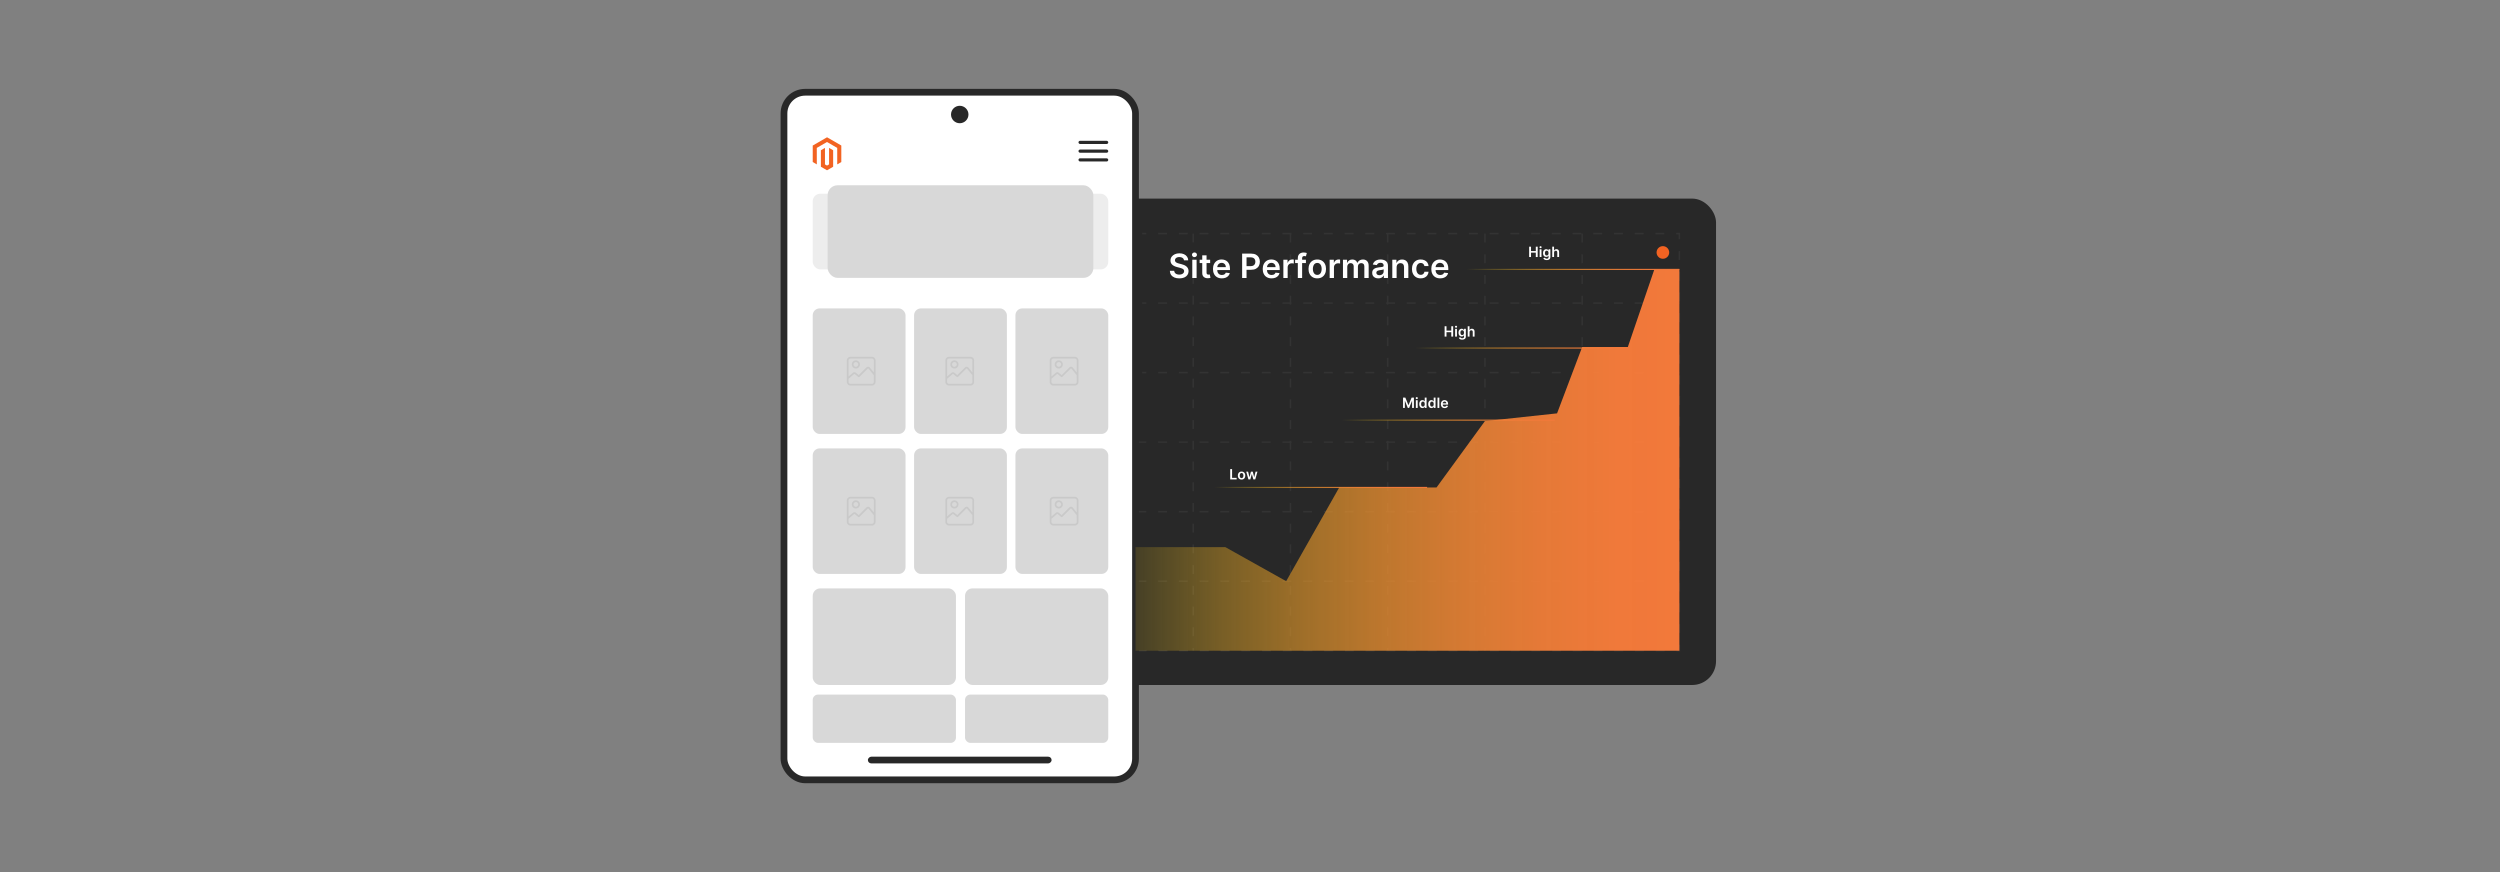 <?xml version="1.0" encoding="UTF-8"?><svg id="a" xmlns="http://www.w3.org/2000/svg" xmlns:xlink="http://www.w3.org/1999/xlink" viewBox="0 0 860 300"><rect x="0" y="0" width="860" height="300" fill="#808080" stroke="none"/><defs><linearGradient id="b" x1="582.075" y1="158.261" x2="375.274" y2="158.261" gradientUnits="userSpaceOnUse"><stop offset="0" stop-color="#f3793b"/><stop offset=".124" stop-color="#f37a3a" stop-opacity=".983"/><stop offset=".252" stop-color="#f37f38" stop-opacity=".932"/><stop offset=".382" stop-color="#f48835" stop-opacity=".847"/><stop offset=".513" stop-color="#f69430" stop-opacity=".728"/><stop offset=".646" stop-color="#f8a32a" stop-opacity=".574"/><stop offset=".779" stop-color="#fab623" stop-opacity=".386"/><stop offset=".91" stop-color="#fccc1b" stop-opacity=".168"/><stop offset="1" stop-color="#ffdd15" stop-opacity="0"/></linearGradient><linearGradient id="c" x1="504.494" y1="92.677" x2="577.71" y2="92.677" gradientUnits="userSpaceOnUse"><stop offset="0" stop-color="#ffdd15" stop-opacity="0"/><stop offset=".09" stop-color="#fccc1b" stop-opacity=".168"/><stop offset=".221" stop-color="#fab623" stop-opacity=".386"/><stop offset=".354" stop-color="#f8a32a" stop-opacity=".574"/><stop offset=".486" stop-color="#f69430" stop-opacity=".728"/><stop offset=".618" stop-color="#f48835" stop-opacity=".847"/><stop offset=".748" stop-color="#f37f38" stop-opacity=".932"/><stop offset=".876" stop-color="#f37a3a" stop-opacity=".983"/><stop offset="1" stop-color="#f3793b"/></linearGradient><linearGradient id="d" x1="486.858" y1="119.731" x2="560.075" y2="119.731" xlink:href="#c"/><linearGradient id="e" x1="461.608" y1="144.531" x2="534.824" y2="144.531" xlink:href="#c"/><linearGradient id="f" x1="417.701" y1="167.681" x2="490.918" y2="167.681" xlink:href="#c"/></defs><rect x="359.433" y="68.318" width="230.881" height="167.318" rx="8.199" ry="8.199" fill="#282828"/><rect x="377.015" y="80.353" width="200.695" height="143.492" fill="none" stroke="#333" stroke-dasharray="3.055 4.073" stroke-miterlimit="10" stroke-width=".509"/><line x1="377.015" y1="199.93" x2="577.71" y2="199.93" fill="none" stroke="#333" stroke-dasharray="3.055 4.073" stroke-miterlimit="10" stroke-width=".509"/><line x1="377.015" y1="176.014" x2="577.71" y2="176.014" fill="none" stroke="#333" stroke-dasharray="3.055 4.073" stroke-miterlimit="10" stroke-width=".509"/><line x1="377.015" y1="152.099" x2="577.71" y2="152.099" fill="none" stroke="#333" stroke-dasharray="3.055 4.073" stroke-miterlimit="10" stroke-width=".509"/><line x1="377.015" y1="128.184" x2="577.71" y2="128.184" fill="none" stroke="#333" stroke-dasharray="3.055 4.073" stroke-miterlimit="10" stroke-width=".509"/><line x1="377.015" y1="104.268" x2="577.71" y2="104.268" fill="none" stroke="#333" stroke-dasharray="3.055 4.073" stroke-miterlimit="10" stroke-width=".509"/><line x1="544.261" y1="80.353" x2="544.261" y2="223.845" fill="none" stroke="#333" stroke-dasharray="3.055 4.073" stroke-miterlimit="10" stroke-width=".509"/><line x1="510.812" y1="80.353" x2="510.812" y2="223.845" fill="none" stroke="#333" stroke-dasharray="3.055 4.073" stroke-miterlimit="10" stroke-width=".509"/><line x1="477.363" y1="80.353" x2="477.363" y2="223.845" fill="none" stroke="#333" stroke-dasharray="3.055 4.073" stroke-miterlimit="10" stroke-width=".509"/><line x1="443.914" y1="80.353" x2="443.914" y2="223.845" fill="none" stroke="#333" stroke-dasharray="3.055 4.073" stroke-miterlimit="10" stroke-width=".509"/><line x1="410.464" y1="80.353" x2="410.464" y2="223.845" fill="none" stroke="#333" stroke-dasharray="3.055 4.073" stroke-miterlimit="10" stroke-width=".509"/><rect x="269.686" y="31.735" width="120.929" height="236.53" rx="7.289" ry="7.289" fill="#fff" stroke="#282828" stroke-miterlimit="10" stroke-width="2.326"/><circle cx="330.15" cy="39.391" r="3.001" fill="#282828"/><rect x="390.615" y="72.502" width="2.3" height="20.198" rx="1.15" ry="1.15" fill="#282828"/><rect x="390.615" y="95.589" width="2.3" height="20.198" rx="1.15" ry="1.15" fill="#282828"/><rect x="390.615" y="125.509" width="2.3" height="11.449" rx="1.15" ry="1.15" fill="#282828"/><rect x="329.001" y="229.858" width="2.3" height="63.193" rx="1.15" ry="1.15" transform="translate(591.605 -68.696) rotate(90)" fill="#282828"/><polygon points="289.411 50.062 289.411 55.739 288.006 56.551 288.006 50.877 284.488 48.848 280.974 50.877 280.983 56.551 279.579 55.739 279.579 50.065 284.501 47.225 289.411 50.062" fill="#f26322"/><polygon points="286.602 51.688 286.602 57.362 284.495 58.58 282.388 57.362 282.385 51.688 283.789 50.877 283.789 56.554 284.495 56.96 285.197 56.551 285.197 50.877 286.602 51.688" fill="#f26322"/><rect x="370.997" y="48.437" width="10.241" height="1.091" rx=".545" ry=".545" fill="#282828"/><rect x="370.997" y="51.449" width="10.241" height="1.091" rx=".545" ry=".545" fill="#282828"/><rect x="370.997" y="54.46" width="10.241" height="1.091" rx=".545" ry=".545" fill="#282828"/><rect x="279.579" y="66.642" width="83.078" height="26.035" rx="2.596" ry="2.596" fill="#ededed"/><rect x="298.159" y="66.642" width="83.078" height="26.035" rx="2.596" ry="2.596" fill="#ededed"/><rect x="284.699" y="63.731" width="91.418" height="31.858" rx="3.434" ry="3.434" fill="#d8d8d8"/><rect x="279.579" y="202.405" width="49.271" height="33.231" rx="2.575" ry="2.575" fill="#d8d8d8"/><rect x="331.967" y="202.405" width="49.271" height="33.231" rx="2.575" ry="2.575" fill="#d8d8d8"/><rect x="279.579" y="238.935" width="49.271" height="16.616" rx="1.821" ry="1.821" fill="#d8d8d8"/><rect x="331.967" y="238.935" width="49.271" height="16.616" rx="1.821" ry="1.821" fill="#d8d8d8"/><rect x="279.579" y="106.091" width="31.928" height="43.191" rx="2.363" ry="2.363" fill="#d8d8d8"/><rect x="314.445" y="106.091" width="31.928" height="43.191" rx="2.363" ry="2.363" fill="#d8d8d8"/><rect x="349.31" y="106.091" width="31.928" height="43.191" rx="2.363" ry="2.363" fill="#d8d8d8"/><rect x="279.579" y="154.248" width="31.928" height="43.191" rx="2.363" ry="2.363" fill="#d8d8d8"/><rect x="314.445" y="154.248" width="31.928" height="43.191" rx="2.363" ry="2.363" fill="#d8d8d8"/><rect x="349.31" y="154.248" width="31.928" height="43.191" rx="2.363" ry="2.363" fill="#d8d8d8"/><path d="M300.133,132.632h-7.765c-.547-.108-.954-.515-1.062-1.062v-7.765c.11-.556.542-.991,1.111-1.062l7.65-.001c.59.062,1.068.54,1.13,1.13l-.001,7.65c-.046.521-.538,1.048-1.062,1.111ZM300.597,128.112v-4.24c0-.209-.35-.534-.57-.531l-7.515-.001c-.233-.026-.608.314-.608.532v5.631c.548-.427,1.058-.908,1.605-1.341.265-.164.564-.158.832-.005l1.069.881,2.656-2.655c.305-.286.76-.313,1.082-.039l1.448,1.768ZM298.619,126.747c-.042.003-.097.033-.129.061l-2.848,2.85c-.119.11-.274.105-.403.015-.416-.29-.796-.71-1.216-1.005-.09-.065-.165-.022-.244.034l-1.865,1.592c.009.371-.046.804-.01,1.168.03.293.313.559.607.571h7.496c.302-.033.544-.272.588-.571l-.008-2.406c-.622-.762-1.23-1.538-1.867-2.286-.031-.012-.069-.026-.102-.024Z" fill="#c9c9c9"/><path d="M294.218,123.964c1.106-.125,1.943.94,1.489,1.972-.42.956-1.7,1.131-2.373.331-.7-.833-.196-2.181.884-2.302ZM293.843,125.942c.688.688,1.81-.239,1.246-1.043-.672-.958-2.068.22-1.246,1.043Z" fill="#c9c9c9"/><path d="M334.033,132.632h-7.765c-.547-.108-.954-.515-1.062-1.062v-7.765c.11-.556.542-.991,1.111-1.062l7.65-.001c.59.062,1.068.54,1.13,1.13l-.001,7.65c-.046.521-.538,1.048-1.062,1.111ZM334.496,128.112v-4.24c0-.209-.35-.534-.57-.531l-7.515-.001c-.233-.026-.608.314-.608.532v5.631c.548-.427,1.058-.908,1.605-1.341.265-.164.564-.158.832-.005l1.069.881,2.656-2.655c.305-.286.76-.313,1.082-.039l1.448,1.768ZM332.519,126.747c-.042.003-.097.033-.129.061l-2.848,2.85c-.119.11-.274.105-.403.015-.416-.29-.796-.71-1.216-1.005-.09-.065-.165-.022-.244.034l-1.865,1.592c.009.371-.046.804-.01,1.168.03.293.313.559.607.571h7.496c.302-.033.544-.272.588-.571l-.008-2.406c-.622-.762-1.23-1.538-1.867-2.286-.031-.012-.069-.026-.102-.024Z" fill="#c9c9c9"/><path d="M328.117,123.964c1.106-.125,1.943.94,1.489,1.972-.42.956-1.7,1.131-2.373.331-.7-.833-.196-2.181.884-2.302ZM327.742,125.942c.688.688,1.81-.239,1.246-1.043-.672-.958-2.068.22-1.246,1.043Z" fill="#c9c9c9"/><path d="M369.93,132.632h-7.765c-.547-.108-.954-.515-1.062-1.062v-7.765c.11-.556.542-.991,1.111-1.062l7.65-.001c.59.062,1.068.54,1.13,1.13l-.001,7.65c-.046.521-.538,1.048-1.062,1.111ZM370.394,128.112v-4.24c0-.209-.35-.534-.57-.531l-7.515-.001c-.233-.026-.608.314-.608.532v5.631c.548-.427,1.058-.908,1.605-1.341.265-.164.564-.158.832-.005l1.069.881,2.656-2.655c.305-.286.76-.313,1.082-.039l1.448,1.768ZM368.417,126.747c-.042.003-.097.033-.129.061l-2.848,2.85c-.119.11-.274.105-.403.015-.416-.29-.796-.71-1.216-1.005-.09-.065-.165-.022-.244.034l-1.865,1.592c.009.371-.046.804-.01,1.168.03.293.313.559.607.571h7.496c.302-.033.544-.272.588-.571l-.008-2.406c-.622-.762-1.23-1.538-1.867-2.286-.031-.012-.069-.026-.102-.024Z" fill="#c9c9c9"/><path d="M364.015,123.964c1.106-.125,1.943.94,1.489,1.972-.42.956-1.7,1.131-2.373.331-.7-.833-.196-2.181.884-2.302ZM363.64,125.942c.688.688,1.81-.239,1.246-1.043-.672-.958-2.068.22-1.246,1.043Z" fill="#c9c9c9"/><path d="M300.133,180.789h-7.765c-.547-.108-.954-.515-1.062-1.062v-7.765c.11-.556.542-.991,1.111-1.062l7.65-.001c.59.062,1.068.54,1.13,1.13l-.001,7.65c-.046.521-.538,1.048-1.062,1.111ZM300.597,176.269v-4.24c0-.209-.35-.534-.57-.531l-7.515-.001c-.233-.026-.608.314-.608.532v5.631c.548-.427,1.058-.908,1.605-1.341.265-.164.564-.158.832-.005l1.069.881,2.656-2.655c.305-.286.76-.313,1.082-.039l1.448,1.768ZM298.619,174.904c-.042.003-.097.033-.129.061l-2.848,2.85c-.119.11-.274.105-.403.015-.416-.29-.796-.71-1.216-1.005-.09-.065-.165-.022-.244.034l-1.865,1.592c.009.371-.046.804-.01,1.168.03.293.313.559.607.571h7.496c.302-.033.544-.272.588-.571l-.008-2.406c-.622-.762-1.23-1.538-1.867-2.286-.031-.012-.069-.026-.102-.024Z" fill="#c9c9c9"/><path d="M294.218,172.121c1.106-.125,1.943.94,1.489,1.972-.42.956-1.7,1.131-2.373.331-.7-.833-.196-2.181.884-2.302ZM293.843,174.099c.688.688,1.81-.239,1.246-1.043-.672-.958-2.068.22-1.246,1.043Z" fill="#c9c9c9"/><path d="M334.033,180.789h-7.765c-.547-.108-.954-.515-1.062-1.062v-7.765c.11-.556.542-.991,1.111-1.062l7.65-.001c.59.062,1.068.54,1.13,1.13l-.001,7.65c-.046.521-.538,1.048-1.062,1.111ZM334.496,176.269v-4.24c0-.209-.35-.534-.57-.531l-7.515-.001c-.233-.026-.608.314-.608.532v5.631c.548-.427,1.058-.908,1.605-1.341.265-.164.564-.158.832-.005l1.069.881,2.656-2.655c.305-.286.76-.313,1.082-.039l1.448,1.768ZM332.519,174.904c-.042.003-.097.033-.129.061l-2.848,2.85c-.119.11-.274.105-.403.015-.416-.29-.796-.71-1.216-1.005-.09-.065-.165-.022-.244.034l-1.865,1.592c.009.371-.046.804-.01,1.168.03.293.313.559.607.571h7.496c.302-.033.544-.272.588-.571l-.008-2.406c-.622-.762-1.23-1.538-1.867-2.286-.031-.012-.069-.026-.102-.024Z" fill="#c9c9c9"/><path d="M328.117,172.121c1.106-.125,1.943.94,1.489,1.972-.42.956-1.7,1.131-2.373.331-.7-.833-.196-2.181.884-2.302ZM327.742,174.099c.688.688,1.81-.239,1.246-1.043-.672-.958-2.068.22-1.246,1.043Z" fill="#c9c9c9"/><path d="M369.93,180.789h-7.765c-.547-.108-.954-.515-1.062-1.062v-7.765c.11-.556.542-.991,1.111-1.062l7.65-.001c.59.062,1.068.54,1.13,1.13l-.001,7.65c-.046.521-.538,1.048-1.062,1.111ZM370.394,176.269v-4.24c0-.209-.35-.534-.57-.531l-7.515-.001c-.233-.026-.608.314-.608.532v5.631c.548-.427,1.058-.908,1.605-1.341.265-.164.564-.158.832-.005l1.069.881,2.656-2.655c.305-.286.76-.313,1.082-.039l1.448,1.768ZM368.417,174.904c-.042.003-.097.033-.129.061l-2.848,2.85c-.119.11-.274.105-.403.015-.416-.29-.796-.71-1.216-1.005-.09-.065-.165-.022-.244.034l-1.865,1.592c.009.371-.046.804-.01,1.168.03.293.313.559.607.571h7.496c.302-.033.544-.272.588-.571l-.008-2.406c-.622-.762-1.23-1.538-1.867-2.286-.031-.012-.069-.026-.102-.024Z" fill="#c9c9c9"/><path d="M364.015,172.121c1.106-.125,1.943.94,1.489,1.972-.42.956-1.7,1.131-2.373.331-.7-.833-.196-2.181.884-2.302ZM363.64,174.099c.688.688,1.81-.239,1.246-1.043-.672-.958-2.068.22-1.246,1.043Z" fill="#c9c9c9"/><polygon points="390.615 188.219 421.525 188.219 442.444 199.93 460.7 167.681 494.171 167.681 510.812 144.86 535.628 142.198 544.261 119.377 559.97 119.377 569.098 92.677 577.71 92.677 577.71 223.845 390.615 223.845 390.615 188.219" fill="url(#b)"/><circle cx="572.032" cy="86.845" r="2.174" fill="#f26322"/><path d="M407.287,89.555c-.038-.357-.199-.636-.481-.835-.283-.199-.649-.299-1.099-.299-.317,0-.588.048-.815.144s-.4.225-.519.389c-.12.164-.182.351-.185.561,0,.175.041.326.121.455.08.128.19.237.329.325.14.089.293.163.463.223.169.06.34.11.512.151l.786.197c.316.074.622.173.915.299.293.126.557.284.79.475.233.191.418.422.555.692.136.27.205.587.205.95,0,.491-.126.923-.377,1.296-.251.373-.613.663-1.087.872-.473.208-1.046.313-1.717.313-.652,0-1.218-.101-1.697-.303-.479-.202-.853-.497-1.122-.884-.269-.388-.414-.86-.436-1.417h1.494c.022.292.112.535.271.729.158.194.365.338.62.434.255.095.541.143.857.143.33,0,.62-.05.87-.149.249-.1.445-.239.587-.417.142-.179.214-.388.217-.628-.002-.218-.067-.399-.192-.542-.126-.143-.301-.263-.526-.36-.225-.097-.488-.183-.788-.26l-.954-.246c-.691-.177-1.236-.447-1.636-.809-.4-.361-.6-.842-.6-1.443,0-.494.134-.927.403-1.298.269-.371.635-.66,1.099-.866s.989-.309,1.576-.309c.595,0,1.117.103,1.565.309.449.206.802.491,1.059.856.256.364.389.783.397,1.255h-1.461Z" fill="#fff"/><path d="M410.894,88.454c-.234,0-.436-.08-.606-.238-.169-.158-.253-.348-.253-.569s.085-.41.253-.567c.169-.157.372-.235.606-.235.238,0,.44.079.608.237.168.158.252.348.252.569,0,.221-.084.41-.252.567-.168.157-.37.236-.608.236ZM410.148,95.634v-6.288h1.482v6.288h-1.482Z" fill="#fff"/><path d="M416.293,89.346v1.147h-3.615v-1.147h3.615ZM413.571,87.84h1.482v5.903c0,.199.03.351.092.456.061.105.143.177.244.215.101.038.213.057.336.057.092,0,.178-.007.256-.021.078-.014.137-.026.178-.037l.25,1.158c-.08.027-.192.058-.338.09s-.324.052-.534.057c-.371.011-.706-.046-1.003-.17s-.533-.317-.706-.579c-.173-.262-.259-.589-.256-.982v-6.149Z" fill="#fff"/><path d="M420.317,95.757c-.631,0-1.174-.132-1.632-.396-.457-.263-.808-.637-1.054-1.122s-.369-1.055-.369-1.713c0-.647.123-1.215.371-1.705.247-.49.593-.872,1.038-1.147s.968-.411,1.568-.411c.388,0,.754.062,1.099.186s.651.316.917.575.476.589.628.989.23.875.23,1.427v.454h-5.154v-.999h3.734c-.003-.284-.065-.537-.185-.759-.12-.222-.287-.398-.501-.526s-.463-.192-.747-.192c-.303,0-.569.073-.798.219-.229.146-.407.337-.534.573-.127.236-.192.495-.194.776v.872c0,.366.067.679.201.94s.32.46.56.598.521.206.843.206c.216,0,.411-.031.585-.092.175-.061.326-.152.455-.273s.225-.269.29-.446l1.384.156c-.087.366-.253.684-.498.956-.244.272-.556.482-.935.631-.379.148-.814.223-1.302.223Z" fill="#fff"/><path d="M427.293,95.634v-8.384h3.144c.644,0,1.185.12,1.623.36.439.24.769.57.995.989.225.419.338.894.338,1.427,0,.538-.113,1.015-.34,1.433-.227.418-.561.746-1.003.985-.442.239-.987.358-1.633.358h-2.084v-1.248h1.879c.377,0,.685-.065.925-.196.24-.131.418-.311.534-.54.116-.229.174-.493.174-.79s-.058-.56-.174-.786-.295-.403-.536-.53c-.242-.127-.552-.19-.931-.19h-1.392v7.115h-1.519Z" fill="#fff"/><path d="M437.429,95.757c-.631,0-1.175-.132-1.632-.396-.457-.263-.809-.637-1.054-1.122-.246-.484-.369-1.055-.369-1.713,0-.647.124-1.215.371-1.705.247-.49.593-.872,1.037-1.147.445-.274.968-.411,1.568-.411.388,0,.754.062,1.099.186.346.124.651.316.917.575.267.259.476.589.629.989.152.4.23.875.23,1.427v.454h-5.154v-.999h3.733c-.003-.284-.065-.537-.185-.759-.12-.222-.287-.398-.501-.526-.215-.128-.464-.192-.747-.192-.303,0-.569.073-.799.219-.229.146-.407.337-.534.573-.127.236-.191.495-.194.776v.872c0,.366.067.679.201.94s.32.46.56.598.521.206.843.206c.216,0,.411-.031.586-.092.175-.061.326-.152.454-.273.129-.12.226-.269.291-.446l1.384.156c-.088.366-.254.684-.498.956-.244.272-.556.482-.935.631-.38.148-.814.223-1.302.223Z" fill="#fff"/><path d="M441.477,95.634v-6.288h1.438v1.048h.065c.114-.363.311-.644.592-.841.279-.198.6-.297.96-.297.082,0,.174.003.276.01.102.007.188.017.256.031v1.363c-.064-.021-.162-.042-.297-.059-.136-.018-.266-.027-.392-.027-.27,0-.512.058-.727.174-.214.116-.383.276-.505.481-.123.205-.185.441-.185.708v3.697h-1.482Z" fill="#fff"/><path d="M449.234,89.346v1.147h-3.717v-1.147h3.717ZM446.447,95.634v-6.881c0-.423.088-.775.264-1.056.176-.281.413-.492.71-.631.298-.139.628-.208.991-.208.256,0,.484.021.684.061.199.041.347.078.442.11l-.295,1.146c-.064-.019-.143-.039-.237-.059-.096-.021-.202-.031-.319-.031-.276,0-.471.066-.584.199s-.17.321-.17.567v6.783h-1.485Z" fill="#fff"/><path d="M453.14,95.757c-.614,0-1.147-.135-1.597-.405-.45-.271-.799-.648-1.046-1.134s-.37-1.053-.37-1.703c0-.649.123-1.218.37-1.707.247-.488.596-.868,1.046-1.138.45-.271.982-.405,1.597-.405s1.147.135,1.597.405c.45.27.799.649,1.046,1.138.247.489.37,1.058.37,1.707,0,.65-.123,1.217-.37,1.703s-.596.864-1.046,1.134c-.45.27-.982.405-1.597.405ZM453.147,94.57c.333,0,.611-.092.836-.276.224-.184.391-.432.501-.743.11-.311.166-.658.166-1.04,0-.385-.056-.733-.166-1.046s-.277-.561-.501-.747c-.225-.185-.503-.278-.836-.278-.341,0-.624.093-.849.278-.226.185-.394.435-.504.747s-.166.661-.166,1.046c0,.382.056.729.166,1.04.11.311.278.559.504.743.225.185.508.276.849.276Z" fill="#fff"/><path d="M457.405,95.634v-6.288h1.437v1.048h.065c.115-.363.312-.644.592-.841.28-.198.6-.297.96-.297.082,0,.174.003.276.01s.188.017.256.031v1.363c-.062-.021-.161-.042-.297-.059-.135-.018-.266-.027-.391-.027-.271,0-.513.058-.727.174-.215.116-.383.276-.506.481s-.185.441-.185.708v3.697h-1.481Z" fill="#fff"/><path d="M461.978,95.634v-6.288h1.417v1.068h.073c.131-.36.349-.642.651-.845.303-.203.664-.305,1.085-.305.426,0,.785.103,1.078.309.294.206.5.486.62.841h.065c.14-.349.375-.628.707-.837.331-.209.725-.313,1.181-.313.578,0,1.051.183,1.416.548.366.366.549.899.549,1.601v4.221h-1.486v-3.991c0-.391-.103-.676-.31-.858-.208-.181-.461-.272-.762-.272-.357,0-.637.111-.837.334-.201.223-.301.511-.301.866v3.922h-1.453v-4.053c0-.325-.098-.584-.293-.778s-.45-.29-.764-.29c-.213,0-.406.054-.581.162s-.315.259-.418.454c-.103.195-.155.422-.155.682v3.824h-1.482Z" fill="#fff"/><path d="M474.136,95.761c-.398,0-.757-.072-1.074-.215-.318-.144-.569-.355-.753-.637-.185-.281-.276-.627-.276-1.04,0-.355.065-.648.196-.88s.31-.417.536-.557.482-.245.768-.317.581-.125.887-.158c.368-.038.667-.073.896-.104.229-.031.397-.08.501-.147.105-.067.158-.171.158-.314v-.024c0-.309-.092-.547-.274-.716-.184-.169-.446-.254-.79-.254-.363,0-.65.079-.862.237-.211.158-.353.345-.428.561l-1.384-.197c.109-.382.289-.702.541-.96.251-.258.558-.452.921-.581.362-.13.764-.194,1.203-.194.303,0,.605.035.905.106.3.071.574.188.822.35.248.163.448.383.6.661s.228.626.228,1.044v4.208h-1.425v-.864h-.049c-.09.175-.217.338-.379.489s-.365.273-.609.364c-.245.091-.53.137-.858.137ZM474.521,94.672c.298,0,.556-.06.774-.178.218-.119.387-.276.505-.473.119-.197.179-.411.179-.643v-.741c-.047.038-.125.074-.235.106-.111.033-.234.061-.371.086-.136.024-.272.046-.405.065s-.249.036-.348.049c-.221.03-.419.079-.594.147-.175.068-.312.163-.413.284-.102.122-.151.278-.151.469,0,.273.1.479.299.618s.453.209.761.209Z" fill="#fff"/><path d="M480.433,91.95v3.685h-1.482v-6.288h1.417v1.068h.073c.144-.352.376-.631.694-.839.317-.207.712-.311,1.181-.311.435,0,.812.093,1.137.278.323.185.574.454.753.806s.267.779.264,1.281v4.004h-1.481v-3.774c0-.42-.108-.749-.326-.987-.217-.237-.516-.356-.898-.356-.259,0-.489.057-.69.17s-.357.276-.471.489-.17.471-.17.773Z" fill="#fff"/><path d="M488.723,95.757c-.628,0-1.166-.138-1.615-.414-.449-.276-.794-.657-1.036-1.145-.241-.487-.362-1.048-.362-1.685,0-.638.123-1.203.369-1.692.245-.49.593-.872,1.041-1.147.449-.274.981-.411,1.595-.411.511,0,.963.093,1.357.28s.709.45.943.79.368.736.401,1.19h-1.417c-.057-.303-.192-.556-.407-.76-.214-.203-.5-.305-.857-.305-.303,0-.569.081-.798.244-.23.162-.407.395-.534.698s-.19.666-.19,1.089c0,.429.062.796.189,1.103.125.307.302.543.529.708.229.165.496.248.805.248.219,0,.414-.042.588-.124.173-.084.318-.204.435-.362.117-.159.198-.351.241-.578h1.417c-.035.445-.167.839-.394,1.181-.227.343-.534.61-.925.802s-.849.289-1.375.289Z" fill="#fff"/><path d="M495.42,95.757c-.631,0-1.175-.132-1.632-.396-.457-.263-.809-.637-1.054-1.122-.246-.484-.369-1.055-.369-1.713,0-.647.124-1.215.371-1.705.247-.49.593-.872,1.037-1.147.445-.274.968-.411,1.568-.411.388,0,.754.062,1.099.186.346.124.651.316.917.575.267.259.476.589.629.989.152.4.23.875.23,1.427v.454h-5.154v-.999h3.733c-.003-.284-.065-.537-.185-.759-.12-.222-.287-.398-.501-.526-.215-.128-.464-.192-.747-.192-.303,0-.569.073-.799.219-.229.146-.407.337-.534.573-.127.236-.191.495-.194.776v.872c0,.366.067.679.201.94s.32.46.56.598.521.206.843.206c.216,0,.411-.031.586-.092.175-.061.326-.152.454-.273.129-.12.226-.269.291-.446l1.384.156c-.088.366-.254.684-.498.956-.244.272-.556.482-.935.631-.38.148-.814.223-1.302.223Z" fill="#fff"/><polyline points="504.494 92.677 537.722 92.677 577.71 92.677" fill="none" stroke="url(#c)" stroke-miterlimit="10" stroke-width=".388"/><polyline points="486.858 119.731 520.087 119.731 560.075 119.731" fill="none" stroke="url(#d)" stroke-miterlimit="10" stroke-width=".388"/><polyline points="461.608 144.531 494.836 144.531 534.824 144.531" fill="none" stroke="url(#e)" stroke-miterlimit="10" stroke-width=".388"/><polyline points="417.701 167.681 450.93 167.681 490.918 167.681" fill="none" stroke="url(#f)" stroke-miterlimit="10" stroke-width=".388"/><path d="M526.026,88.419v-3.558h.644v1.506h1.648v-1.506h.646v3.558h-.646v-1.512h-1.648v1.512h-.644Z" fill="#fff"/><path d="M529.954,85.372c-.1,0-.185-.034-.258-.101-.071-.067-.107-.148-.107-.242s.036-.174.107-.24c.072-.066.158-.1.258-.1.101,0,.186.033.258.101s.106.147.106.241-.035.174-.106.24c-.071.067-.157.101-.258.101ZM529.638,88.419v-2.668h.629v2.668h-.629Z" fill="#fff"/><path d="M532.073,89.475c-.226,0-.42-.03-.582-.091s-.292-.143-.391-.244-.167-.215-.205-.339l.566-.137c.025.052.062.103.111.155s.114.094.197.128c.082.034.186.052.314.052.178,0,.326-.043.442-.13.117-.086.176-.228.176-.425v-.505h-.031c-.032.065-.08.131-.142.199s-.144.126-.245.172c-.102.047-.229.07-.381.07-.205,0-.391-.049-.557-.145-.167-.097-.299-.241-.397-.435-.098-.192-.146-.435-.146-.725,0-.293.049-.541.146-.743s.231-.355.398-.46c.166-.104.352-.157.558-.157.156,0,.285.026.386.079.102.053.183.116.242.19.06.073.106.143.138.207h.035v-.44h.62v2.711c0,.229-.055.417-.164.566-.108.149-.258.262-.446.335-.189.074-.402.111-.643.111ZM532.078,87.887c.134,0,.247-.032.341-.097.094-.065.165-.158.214-.28.049-.121.073-.267.073-.438,0-.168-.024-.315-.072-.441-.048-.126-.119-.224-.212-.294-.094-.07-.208-.105-.344-.105-.14,0-.257.037-.351.109-.094.073-.164.173-.212.3s-.071.271-.071.432c0,.163.024.307.072.429s.119.217.214.284c.094.068.21.102.348.102Z" fill="#fff"/><path d="M534.601,86.856v1.563h-.629v-3.558h.615v1.343h.031c.062-.15.159-.27.291-.357.131-.087.299-.131.502-.131.185,0,.348.039.485.116.138.078.244.191.32.341s.113.332.113.547v1.699h-.628v-1.602c0-.18-.047-.319-.139-.42-.092-.1-.221-.15-.387-.15-.111,0-.21.024-.298.072-.087.048-.155.117-.205.208-.049.09-.073.199-.073.328Z" fill="#fff"/><path d="M496.95,115.787v-3.558h.644v1.506h1.648v-1.506h.646v3.558h-.646v-1.511h-1.648v1.511h-.644Z" fill="#fff"/><path d="M500.878,112.74c-.1,0-.185-.034-.258-.101-.071-.067-.107-.148-.107-.242s.036-.174.107-.241c.072-.066.158-.1.258-.1.101,0,.186.034.258.101.071.067.106.148.106.242s-.035.174-.106.24c-.071.067-.157.1-.258.1ZM500.562,115.787v-2.668h.629v2.668h-.629Z" fill="#fff"/><path d="M502.997,116.843c-.226,0-.42-.03-.582-.091-.162-.06-.292-.142-.391-.244-.099-.102-.167-.215-.205-.338l.566-.137c.025.052.062.103.111.155s.114.094.197.128c.082.034.186.051.314.051.178,0,.326-.043.442-.129.117-.086.176-.228.176-.425v-.505h-.031c-.032.065-.08.131-.142.2s-.144.126-.245.172c-.102.046-.229.07-.381.07-.205,0-.391-.048-.557-.145-.167-.097-.299-.242-.397-.435s-.146-.435-.146-.725c0-.293.049-.54.146-.743s.231-.355.398-.46c.166-.104.352-.157.558-.157.156,0,.285.026.386.079.102.053.183.116.242.19.06.074.106.143.138.207h.035v-.441h.62v2.711c0,.228-.055.417-.164.566-.108.149-.258.261-.446.335-.189.074-.402.111-.643.111ZM503.002,115.255c.134,0,.247-.032.341-.097s.165-.158.214-.28.073-.267.073-.438c0-.168-.024-.315-.072-.441-.048-.126-.119-.224-.212-.294-.094-.07-.208-.105-.344-.105-.14,0-.257.037-.351.109-.094.073-.164.173-.212.3s-.071.271-.071.432c0,.163.024.306.072.428s.119.217.214.285c.094.068.21.102.348.102Z" fill="#fff"/><path d="M505.524,114.224v1.563h-.629v-3.558h.615v1.343h.031c.062-.15.159-.27.291-.357.131-.087.299-.131.502-.131.185,0,.348.039.485.117s.244.191.32.34.113.332.113.547v1.699h-.628v-1.602c0-.18-.047-.319-.139-.419s-.221-.15-.387-.15c-.111,0-.21.024-.298.072-.087.048-.155.117-.205.207-.049.09-.073.2-.073.328Z" fill="#fff"/><path d="M482.649,136.779h.789l1.056,2.578h.042l1.057-2.578h.788v3.558h-.618v-2.444h-.033l-.983,2.434h-.462l-.983-2.439h-.032v2.449h-.619v-3.558Z" fill="#fff"/><path d="M487.371,137.29c-.1,0-.185-.034-.258-.101-.071-.067-.107-.148-.107-.242s.036-.174.107-.241c.072-.066.158-.1.258-.1.101,0,.186.034.258.101.071.067.106.148.106.242s-.035.174-.106.24c-.071.067-.157.1-.258.1ZM487.055,140.336v-2.668h.629v2.668h-.629Z" fill="#fff"/><path d="M489.32,140.383c-.21,0-.398-.054-.564-.162-.165-.107-.296-.264-.393-.469-.096-.205-.144-.454-.144-.747,0-.296.049-.547.146-.751.098-.204.231-.359.398-.464.166-.104.352-.157.558-.157.156,0,.284.026.385.079.102.053.181.116.24.19.059.074.104.143.137.207h.026v-1.331h.631v3.558h-.618v-.42h-.039c-.032.065-.079.133-.141.206-.061.072-.143.134-.243.185-.101.051-.228.076-.38.076ZM489.495,139.867c.134,0,.247-.036.341-.108s.165-.173.214-.303c.049-.129.073-.281.073-.453,0-.173-.024-.323-.072-.45-.048-.127-.119-.226-.212-.297-.094-.071-.208-.106-.344-.106-.14,0-.257.037-.351.109-.094.073-.164.174-.212.302s-.071.276-.071.441c0,.167.024.315.072.445s.119.233.214.308c.094.075.21.112.348.112Z" fill="#fff"/><path d="M492.403,140.383c-.21,0-.398-.054-.564-.162-.165-.107-.296-.264-.393-.469-.096-.205-.144-.454-.144-.747,0-.296.049-.547.146-.751.098-.204.231-.359.398-.464.166-.104.352-.157.558-.157.156,0,.284.026.385.079.102.053.181.116.24.19.059.074.104.143.137.207h.026v-1.331h.631v3.558h-.618v-.42h-.039c-.032.065-.079.133-.141.206-.061.072-.143.134-.243.185-.101.051-.228.076-.38.076ZM492.578,139.867c.134,0,.247-.036.341-.108s.165-.173.214-.303c.049-.129.073-.281.073-.453,0-.173-.024-.323-.072-.45-.048-.127-.119-.226-.212-.297-.094-.071-.208-.106-.344-.106-.14,0-.257.037-.351.109-.094.073-.164.174-.212.302s-.071.276-.071.441c0,.167.024.315.072.445s.119.233.214.308c.094.075.21.112.348.112Z" fill="#fff"/><path d="M495.126,136.779v3.558h-.629v-3.558h.629Z" fill="#fff"/><path d="M496.952,140.389c-.268,0-.498-.056-.691-.168-.194-.111-.344-.27-.447-.476-.104-.206-.157-.448-.157-.727,0-.274.053-.516.157-.724.105-.208.252-.37.44-.486.19-.116.411-.175.666-.175.164,0,.319.026.466.079s.276.134.39.244c.112.11.201.25.267.419.065.17.097.372.097.606v.193h-2.187v-.424h1.584c-.001-.121-.027-.228-.078-.322s-.122-.169-.213-.223c-.091-.055-.196-.082-.316-.082-.129,0-.242.031-.339.093-.098.062-.173.143-.227.243-.055.1-.082.21-.083.329v.37c0,.155.028.288.085.398.057.111.137.195.238.254s.221.087.357.087c.092,0,.175-.013.249-.039.074-.026.138-.065.192-.115s.096-.114.123-.19l.588.066c-.037.155-.107.29-.211.406-.104.115-.236.205-.398.268s-.345.095-.553.095Z" fill="#fff"/><path d="M423.193,164.922v-3.558h.644v3.018h1.567v.54h-2.212Z" fill="#fff"/><path d="M427.099,164.975c-.261,0-.486-.058-.678-.172-.191-.115-.339-.275-.444-.481-.104-.206-.157-.447-.157-.723s.053-.518.157-.725c.105-.207.253-.368.444-.482.191-.115.417-.173.678-.173.26,0,.486.058.677.173.191.114.339.275.444.482.104.207.157.449.157.725s-.053.517-.157.723c-.105.206-.253.366-.444.481-.19.114-.417.172-.677.172ZM427.102,164.471c.142,0,.26-.039.354-.117s.166-.184.213-.315.07-.279.07-.441c0-.163-.023-.311-.07-.443-.047-.133-.118-.238-.213-.317s-.213-.118-.354-.118c-.144,0-.265.039-.36.118s-.167.185-.214.317c-.047.132-.07.28-.07.443,0,.162.023.31.07.441s.118.237.214.315.216.117.36.117Z" fill="#fff"/><path d="M429.459,164.922l-.754-2.668h.641l.469,1.876h.024l.479-1.876h.634l.479,1.865h.026l.462-1.865h.643l-.755,2.668h-.655l-.5-1.803h-.037l-.5,1.803h-.656Z" fill="#fff"/></svg>